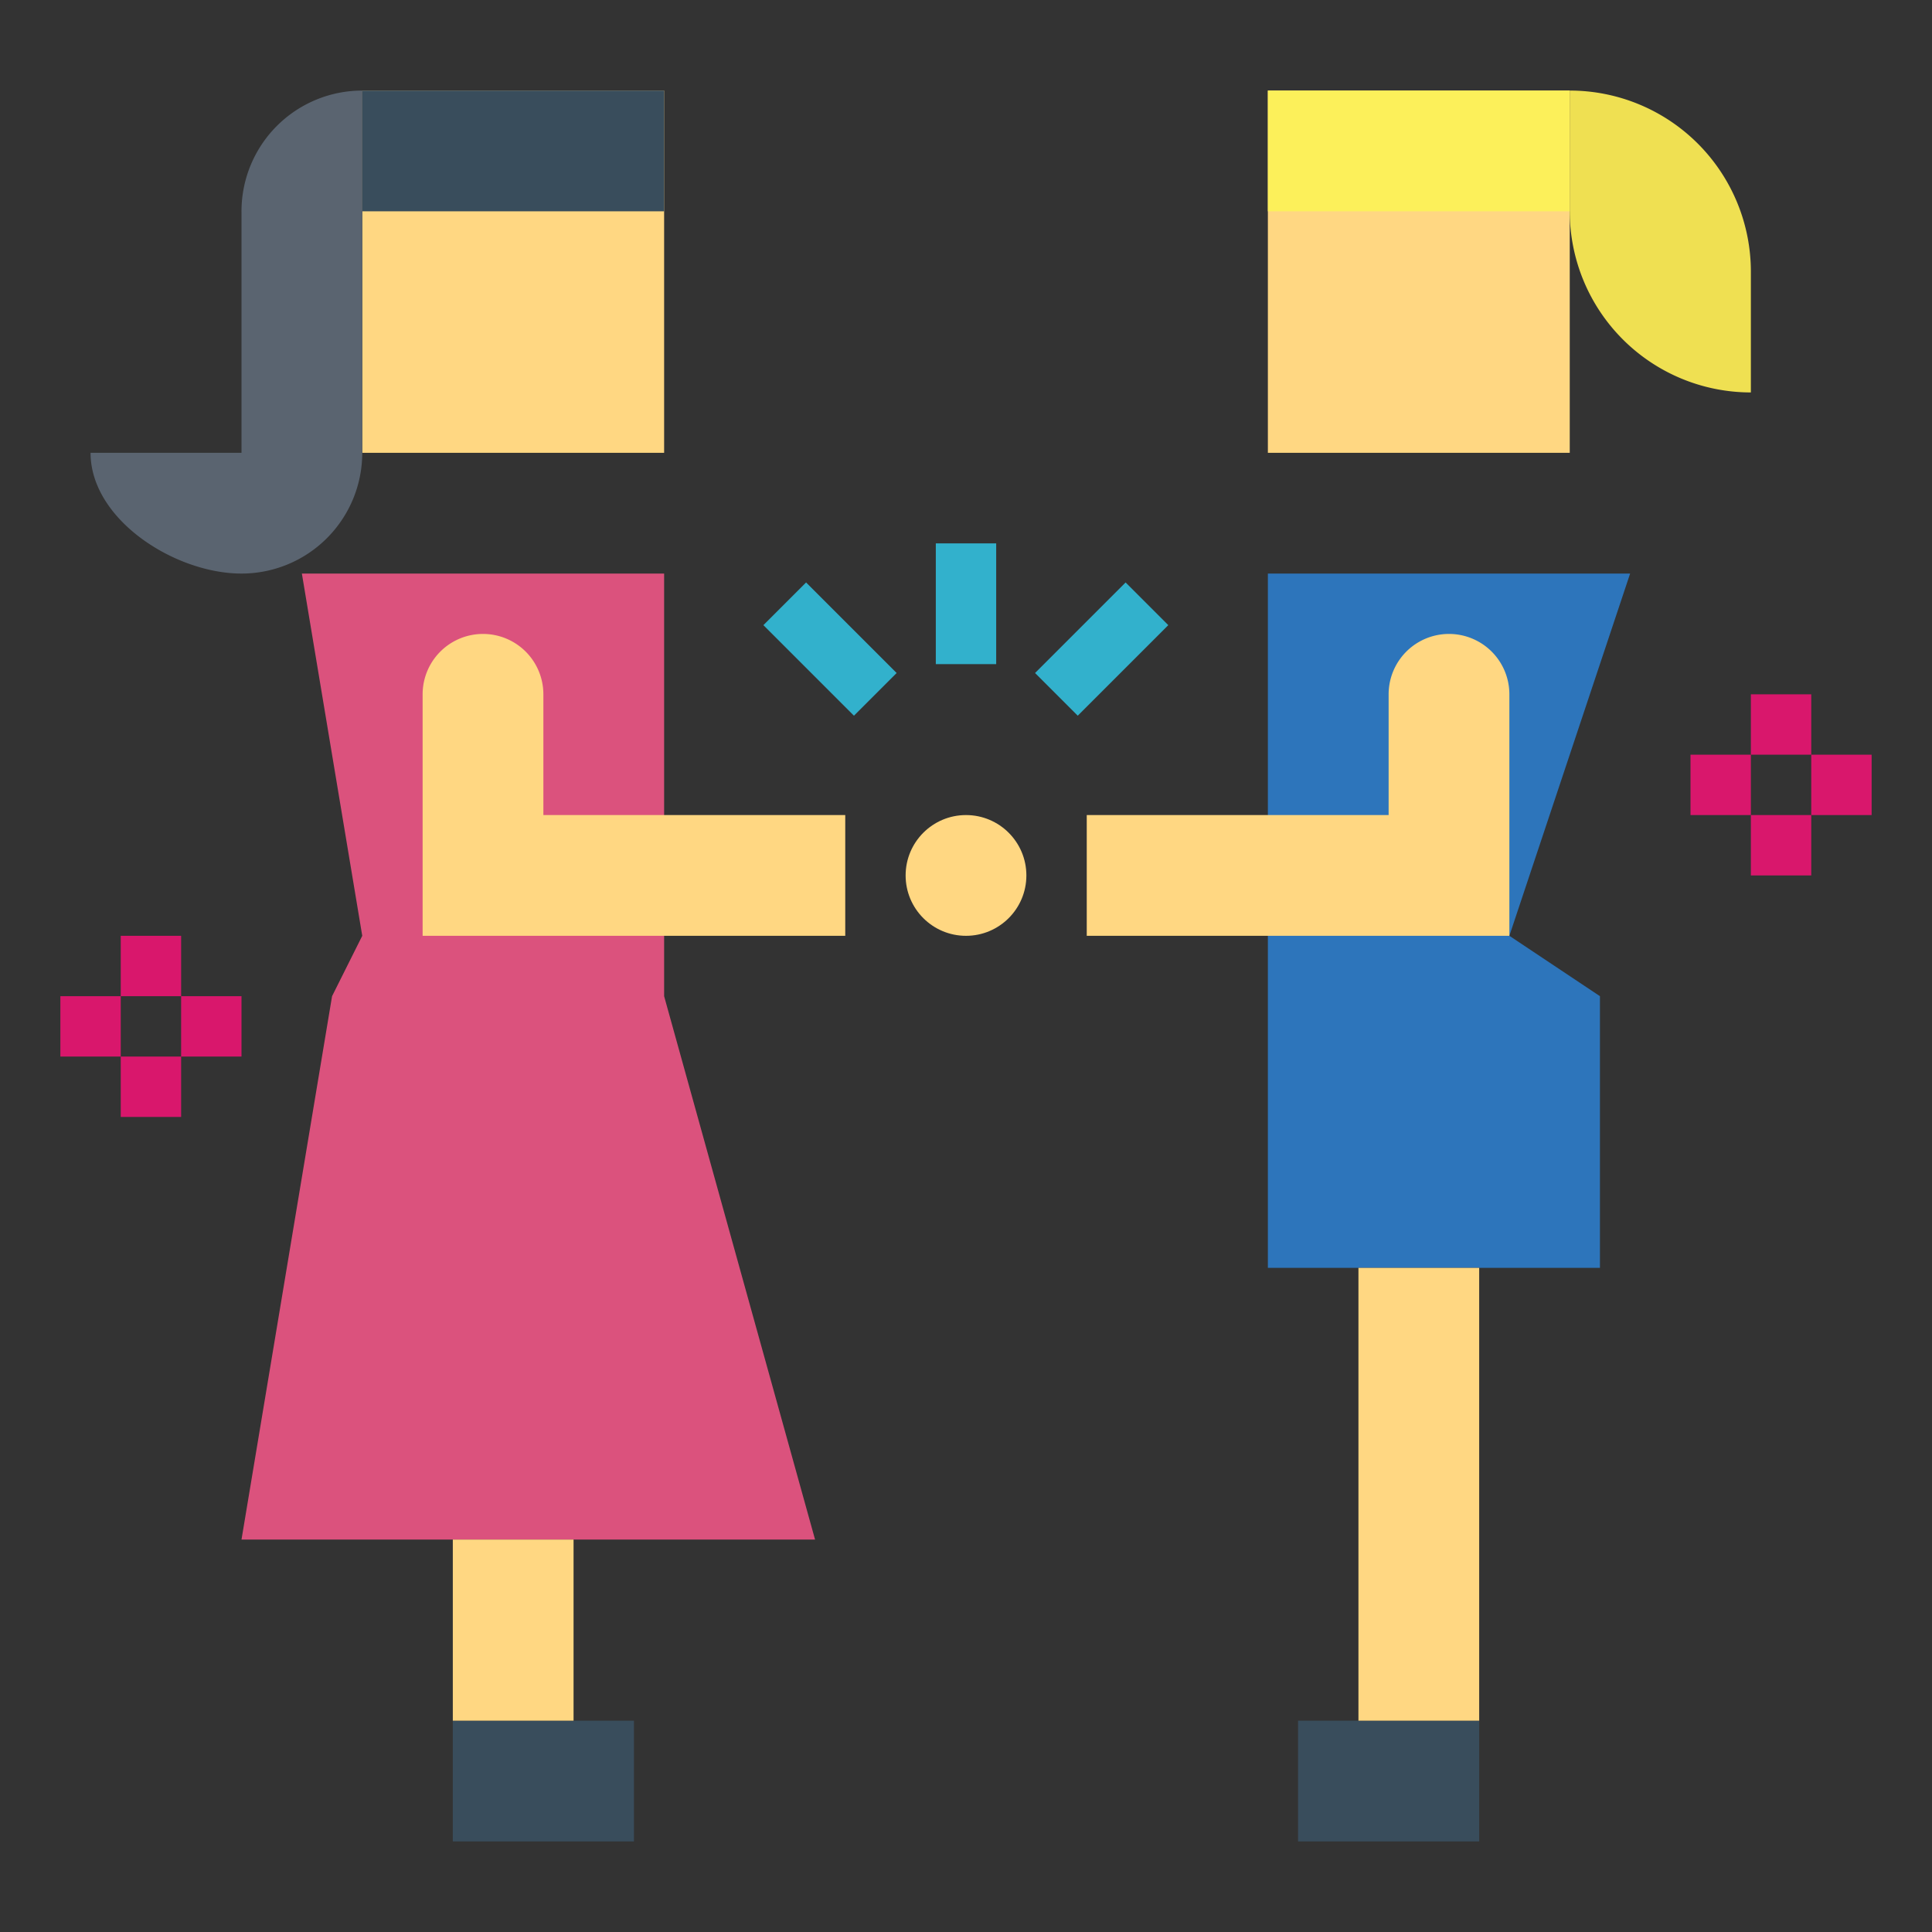 <svg height="512" viewBox="0 0 64 64" width="512" xmlns="http://www.w3.org/2000/svg"><rect x="0" y="0" width="64" height="64" fill="#333333" stroke="none"/><path d="m42 3h10v12h-10z" fill="#ffd782" transform="matrix(-1 0 0 -1 94 18)"/><path d="m42 3h10v4h-10z" fill="#fcf05a" transform="matrix(-1 0 0 -1 94 10)"/><path d="m42 42h11v-9l-3-2 4-12h-12z" fill="#2d75bb"/><path d="m43 57h6v4h-6z" fill="#394d5c"/><path d="m45 42h4v15h-4z" fill="#ffd782"/><path d="m36 27h10v-4a2 2 0 0 1 4 0v8h-14z" fill="#ffd782"/><path d="m52 3a6 6 0 0 1 6 6v4a0 0 0 0 1 0 0 6 6 0 0 1 -6-6v-4a0 0 0 0 1 0 0z" fill="#efe052"/><path d="m12 3h10v12h-10z" fill="#ffd782"/><path d="m12 3h10v4h-10z" fill="#394d5c"/><path d="m27 51h-19l3-18 1-2-2-12h12v14z" fill="#db527d"/><path d="m15 57h6v4h-6z" fill="#394d5c" transform="matrix(-1 0 0 -1 36 118)"/><path d="m15 51h4v6h-4z" fill="#ffd782"/><path d="m28 27h-10v-4a2 2 0 0 0 -4 0v8h14z" fill="#ffd782"/><circle cx="32" cy="29" fill="#ffd782" r="2"/><path d="m8 7v8h-5c0 2.209 2.791 4 5 4a4 4 0 0 0 4-4v-12a4 4 0 0 0 -4 4z" fill="#5a6470"/><g fill="#d9176c"><path d="m58 23h2v2h-2z"/><path d="m58 27h2v2h-2z"/><path d="m56 25h2v2h-2z"/><path d="m60 25h2v2h-2z"/><path d="m4 31h2v2h-2z"/><path d="m4 35h2v2h-2z"/><path d="m2 33h2v2h-2z"/><path d="m6 33h2v2h-2z"/></g><path d="m31 18h2v4h-2z" fill="#32b1cc"/><path d="m34.379 20.5h4.243v2h-4.243z" fill="#32b1cc" transform="matrix(.707 -.707 .707 .707 -4.512 32.107)"/><path d="m26.5 19.379h2v4.243h-2z" fill="#32b1cc" transform="matrix(.707 -.707 .707 .707 -7.148 25.743)"/></svg>